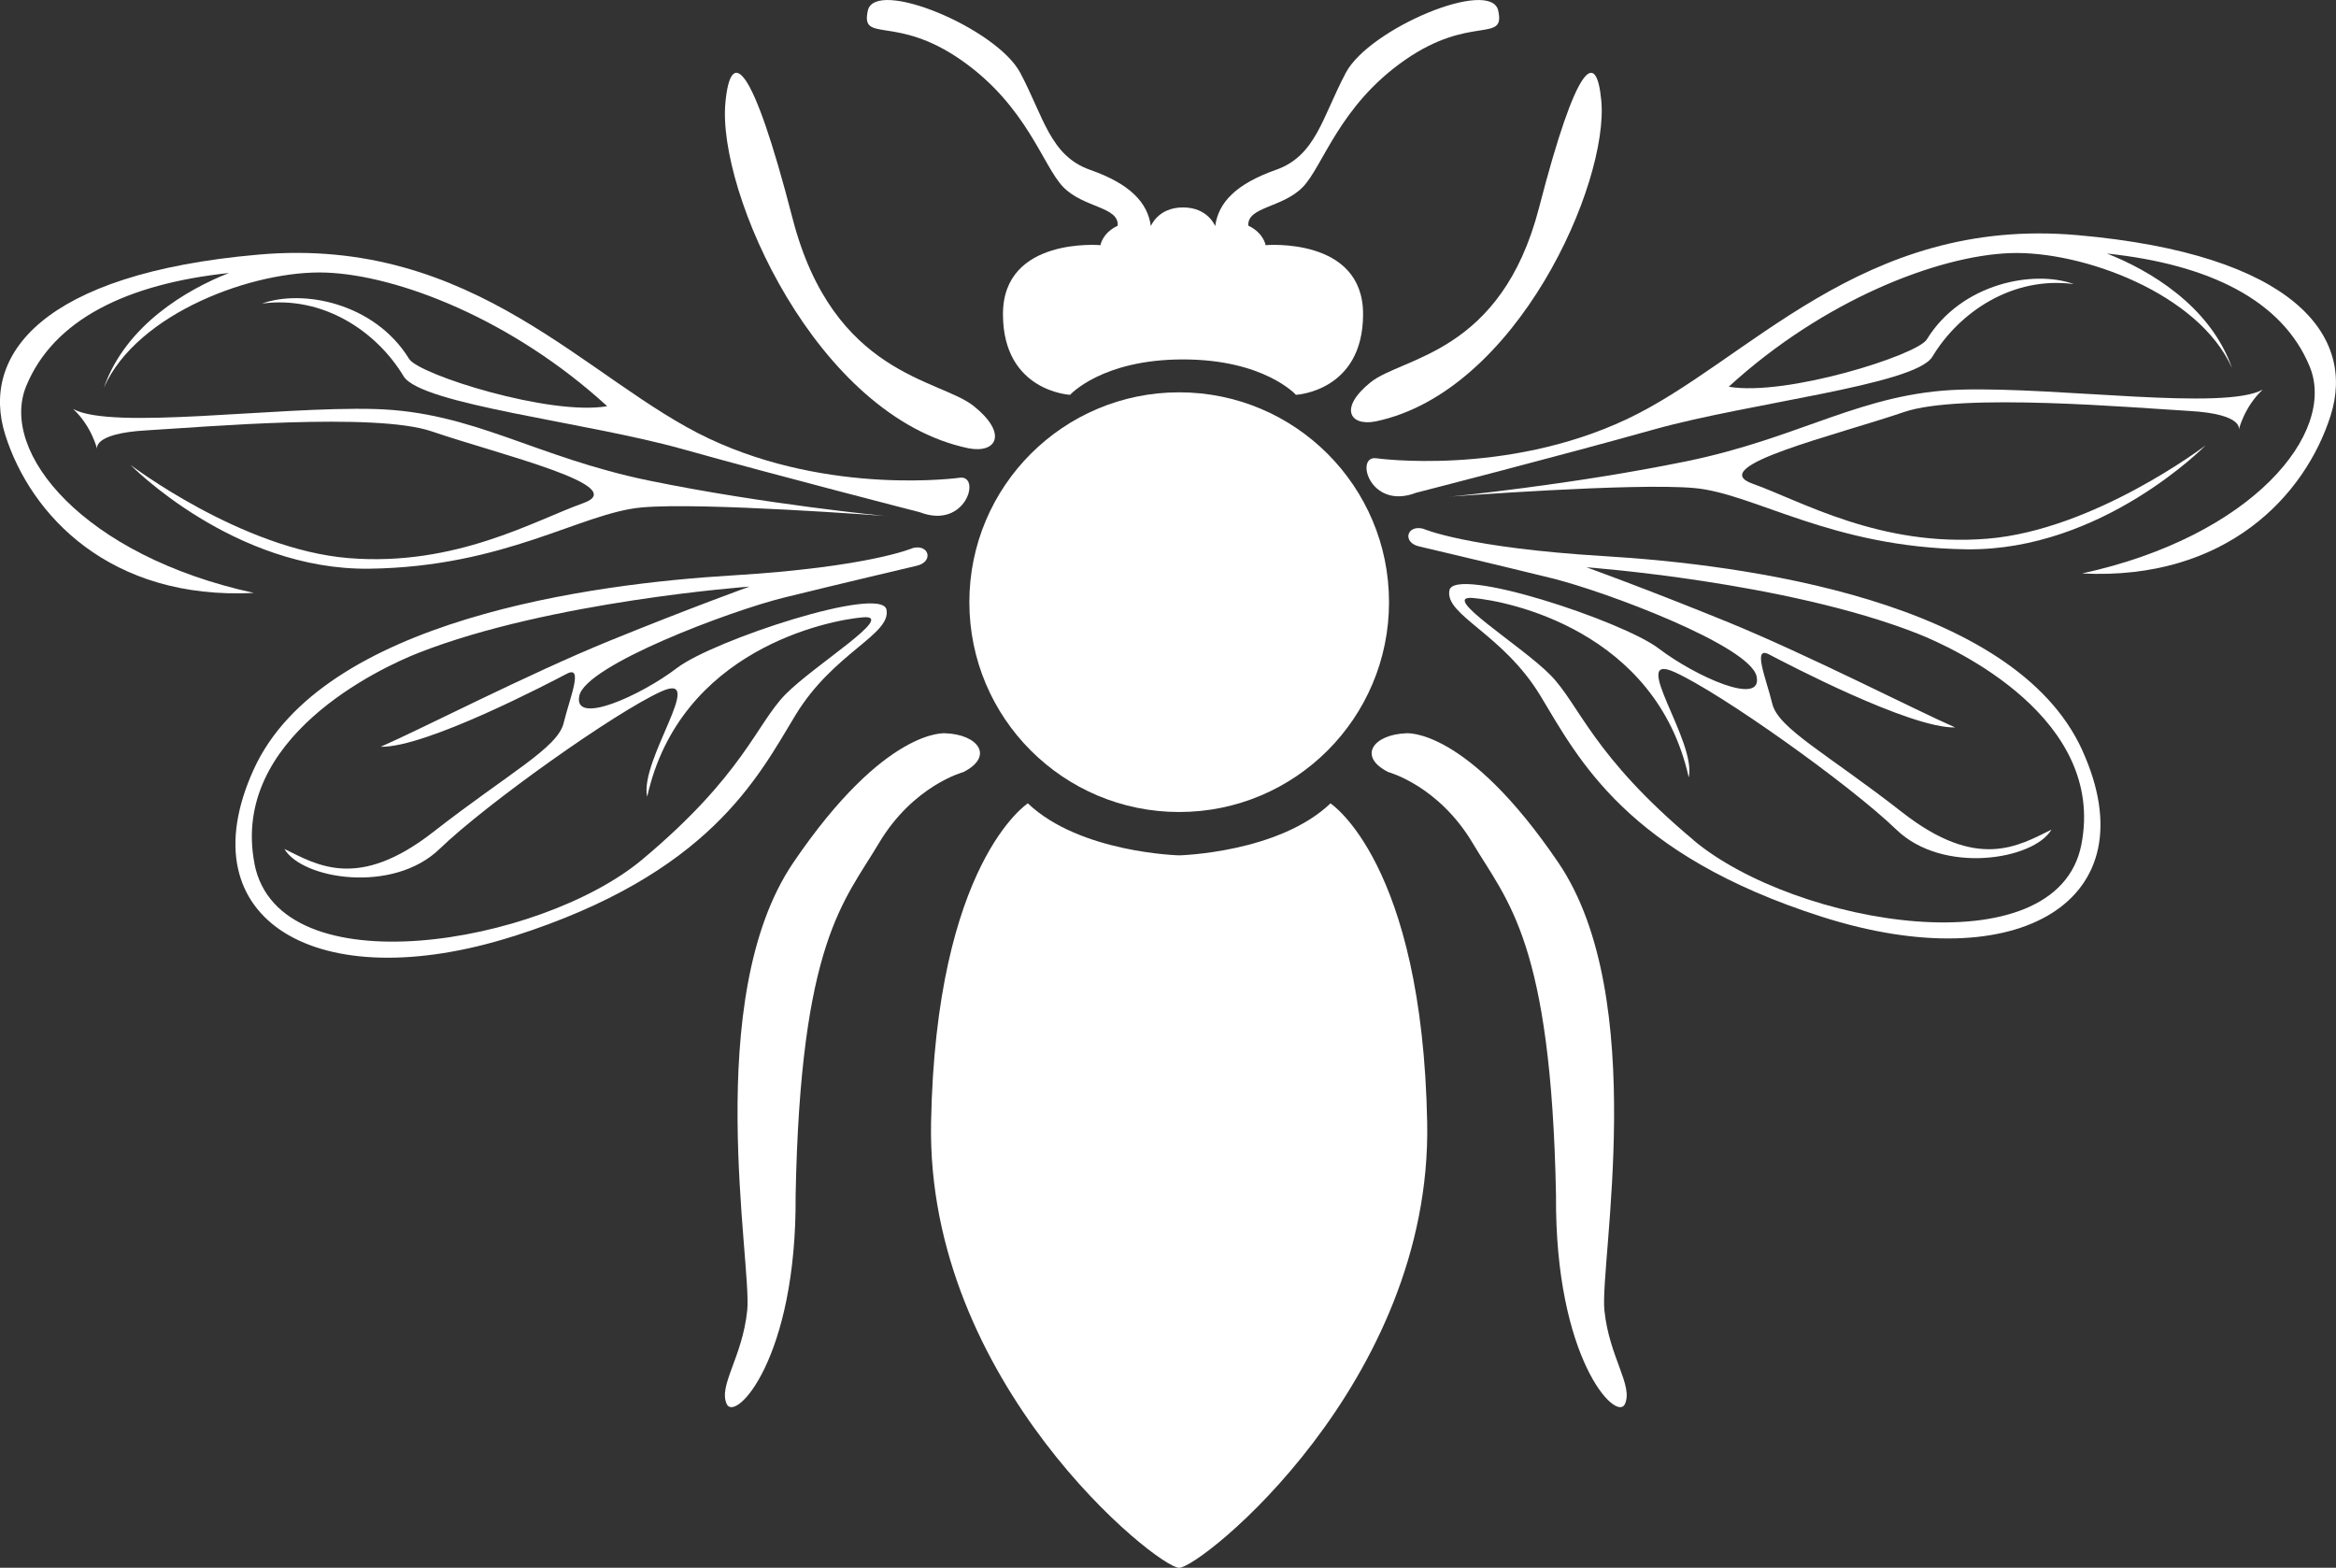 <?xml version="1.0" encoding="UTF-8"?>
<svg id="Layer_2" xmlns="http://www.w3.org/2000/svg" viewBox="0 0 328.75 220.62">
  <rect x="0" y="0" width="328.75" height="220.62" fill="#333333" stroke="none"/>
  <defs>
    <style>
      .cls-1 {
        fill: #fff;
      }
    </style>
  </defs>
  <g id="Layer_1-2" data-name="Layer_1">
    <g>
      <path class="cls-1" d="M102.09,14.41c-1.2,12.55,12.77,44.24,34.24,48.68,3.89.74,5.55-2.04.74-5.92-4.81-3.89-19.81-4.26-25.54-26.47s-8.7-24.06-9.44-16.29Z"/>
      <path class="cls-1" d="M225.35,14.11c1.11,11.65-11.86,41.07-31.79,45.2-3.61.69-5.16-1.89-.69-5.5,4.47-3.61,18.39-3.95,23.72-24.57s8.08-22.34,8.76-15.12Z"/>
      <path class="cls-1" d="M210.85,1.5c-1.02-4.66-18.13,2.49-21.45,8.74-3.32,6.26-4.21,11.68-9.83,13.66-5.62,1.98-8.11,4.6-8.55,7.91,0,.06-.96-2.62-4.53-2.62s-4.53,2.68-4.53,2.62c-.45-3.32-2.94-5.94-8.55-7.91-5.62-1.98-6.51-7.4-9.83-13.66-3.32-6.26-20.43-13.4-21.45-8.74-1.02,4.66,3.89.51,13.15,6.96,9.26,6.45,11.49,14.94,14.36,17.87,2.87,2.94,7.85,2.74,7.66,5.43-2.17,1.02-2.43,2.74-2.43,2.74,0,0-13.72-1.21-13.72,9.7s9.45,11.36,9.45,11.36c0,0,4.47-4.98,15.89-4.98s15.89,4.98,15.89,4.98c0,0,9.45-.45,9.45-11.36s-13.72-9.7-13.72-9.7c0,0-.26-1.72-2.43-2.74-.19-2.68,4.79-2.49,7.66-5.43s5.11-11.43,14.36-17.87c9.26-6.45,14.17-2.3,13.15-6.96Z"/>
      <circle class="cls-1" cx="165.95" cy="84.74" r="29.53"/>
      <path class="cls-1" d="M133.03,103.19c4.63.16,6.92,3.24,2.55,5.46,0,0-7.06,1.87-11.91,10.04s-11.02,13.79-11.7,49.53c.17,22.98-8.51,32-9.7,29.36s2.21-6.55,2.89-13.19-6.47-43.91,6.47-62.98c12.94-19.06,21.4-18.22,21.4-18.22Z"/>
      <path class="cls-1" d="M197.92,103.19c-4.63.16-6.92,3.24-2.55,5.46,0,0,7.06,1.87,11.91,10.04s11.02,13.79,11.7,49.53c-.17,22.98,8.51,32,9.7,29.36s-2.21-6.55-2.89-13.19,6.47-43.91-6.47-62.98c-12.94-19.06-21.4-18.22-21.4-18.22Z"/>
      <path class="cls-1" d="M187.25,113.05c-7.32,6.98-21.3,7.32-21.3,7.32,0,0-13.98-.34-21.3-7.32,0,0-12.94,8.34-13.62,44.94-.68,36.6,31.87,62.64,34.91,62.64s35.6-26.04,34.91-62.64c-.68-36.6-13.62-44.94-13.62-44.94Z"/>
      <path class="cls-1" d="M193.69,64.49s18.13,2.55,35.23-5.49,32.94-28.6,63.45-25.91,39.19,14.17,35.62,25.4-14.68,23.23-34.98,22.21c24-5.23,35.87-19.79,32.04-29.11s-14.11-14.38-28.53-15.91c5.87,2.3,14.53,7.32,17.6,16.13-4.68-10.55-21.18-16.57-31.27-16.19-10.09.38-26.16,6.54-39.56,18.8,8.04,1.4,26.51-4.44,27.87-6.65,4.89-7.95,15.09-9.83,20.7-7.79-8.55-1.15-16.11,3.87-19.94,10.26-2.55,3.96-25.64,6.41-39.17,10.2-13.53,3.8-33.45,8.9-33.45,8.9-6.52,2.52-8.68-5.27-5.62-4.85Z"/>
      <path class="cls-1" d="M203.99,69.9s17.11-1.66,33.32-4.98c16.21-3.32,24.77-9.7,38.68-10.09s36.96,3,42.45,0c-2.62,2.43-3.38,5.68-3.38,5.68,0,0,.89-2.23-6.96-2.68s-32.16-2.58-40.13.15c-9.63,3.29-28.15,7.66-21.32,10.09,6.83,2.43,17.96,8.96,33.02,7.74,15.06-1.21,30.72-13.13,30.72-13.13,0,0-14.55,14.87-33.64,14.62-19.09-.26-29.81-7.85-38.3-8.62s-34.47,1.21-34.47,1.21Z"/>
      <path class="cls-1" d="M293.04,105.57c-9.63-21.18-47.86-26.14-67.29-27.31-19.43-1.17-25.48-3.86-25.48-3.86-2.31-.57-2.93,1.91-.61,2.48,0,0,11.06,2.6,18.72,4.49s27.92,9.52,28.83,13.82c.91,4.3-8.67-.04-13.76-3.92-5.09-3.89-28.8-11.71-29.47-8.19s7.51,6.06,12.83,14.87c5.32,8.81,12.11,22.32,39.67,31.09,27.55,8.77,46.19-2.28,36.56-23.46ZM238.37,118.25c-14.28-11.94-16.07-19.08-20.17-23.25-4.1-4.17-15.74-11.25-10.92-10.85,4.82.4,25.76,4.52,30.38,25.25,1.13-5.11-8.51-17.75-2-14.82,6.51,2.92,24.63,15.81,31.22,22.17,6.58,6.36,19.33,4.24,21.83,0-4.64,2.27-10.39,5.85-20.97-2.41-10.58-8.27-17.47-11.8-18.32-15.3-.85-3.5-2.85-8.2-.46-6.95,2.39,1.25,19.85,10.42,26.2,10.28-5.58-2.43-20.75-10.25-32.22-14.92-11.47-4.67-19.68-7.62-19.68-7.62,0,0,28.04,2.04,46.57,9.32,5.51,2.17,26.53,12.01,23.09,29.69-3.44,17.69-40.28,11.36-54.56-.58Z"/>
      <path class="cls-1" d="M135.05,67.23s-18.13,2.55-35.23-5.49c-17.11-8.04-32.94-28.6-63.45-25.91C5.86,38.5-2.82,49.99.75,61.23s14.68,23.23,34.98,22.21C11.73,78.21-.14,63.65,3.69,54.33c3.83-9.32,14.11-14.38,28.53-15.91-5.87,2.3-14.53,7.32-17.6,16.13,4.68-10.55,21.18-16.57,31.27-16.19s26.16,6.54,39.56,18.8c-8.04,1.4-26.51-4.44-27.87-6.65-4.89-7.95-15.09-9.83-20.7-7.79,8.55-1.15,16.11,3.87,19.94,10.26,2.55,3.96,25.64,6.41,39.17,10.2s33.45,8.9,33.45,8.9c6.52,2.52,8.68-5.27,5.62-4.85Z"/>
      <path class="cls-1" d="M124.75,72.63s-17.11-1.66-33.32-4.98c-16.21-3.32-24.77-9.7-38.68-10.09-13.91-.38-36.96,3-42.45,0,2.62,2.43,3.38,5.68,3.38,5.68,0,0-.89-2.23,6.96-2.68,7.85-.45,32.16-2.58,40.13.15,9.63,3.29,28.15,7.66,21.32,10.09s-17.96,8.96-33.02,7.74-30.72-13.13-30.72-13.13c0,0,14.55,14.87,33.64,14.62s29.81-7.85,38.3-8.62,34.47,1.21,34.47,1.21Z"/>
      <path class="cls-1" d="M72.26,131.76c27.55-8.77,34.34-22.28,39.67-31.09,5.32-8.81,13.5-11.35,12.83-14.87s-24.38,4.31-29.47,8.19c-5.09,3.89-14.67,8.22-13.76,3.92.91-4.3,21.17-11.93,28.83-13.82s18.72-4.49,18.72-4.49c2.31-.57,1.7-3.05-.61-2.48,0,0-6.04,2.68-25.48,3.86-19.43,1.17-57.66,6.13-67.29,27.31-9.63,21.18,9,32.23,36.56,23.46ZM35.82,121.56c-3.44-17.69,17.58-27.53,23.09-29.69,18.53-7.28,46.57-9.32,46.57-9.32,0,0-8.21,2.95-19.68,7.62-11.47,4.67-26.64,12.49-32.22,14.92,6.35.14,23.81-9.03,26.2-10.28,2.39-1.25.39,3.45-.46,6.95-.85,3.5-7.73,7.04-18.32,15.3-10.58,8.27-16.33,4.69-20.97,2.41,2.49,4.25,15.24,6.36,21.83,0,6.58-6.36,24.71-19.24,31.22-22.17,6.51-2.92-3.13,9.71-2,14.82,4.62-20.73,25.56-24.85,30.38-25.25,4.82-.4-6.82,6.68-10.92,10.85-4.1,4.17-5.89,11.31-20.17,23.25-14.28,11.94-51.11,18.26-54.56.58Z"/>
    </g>
  </g>
</svg>